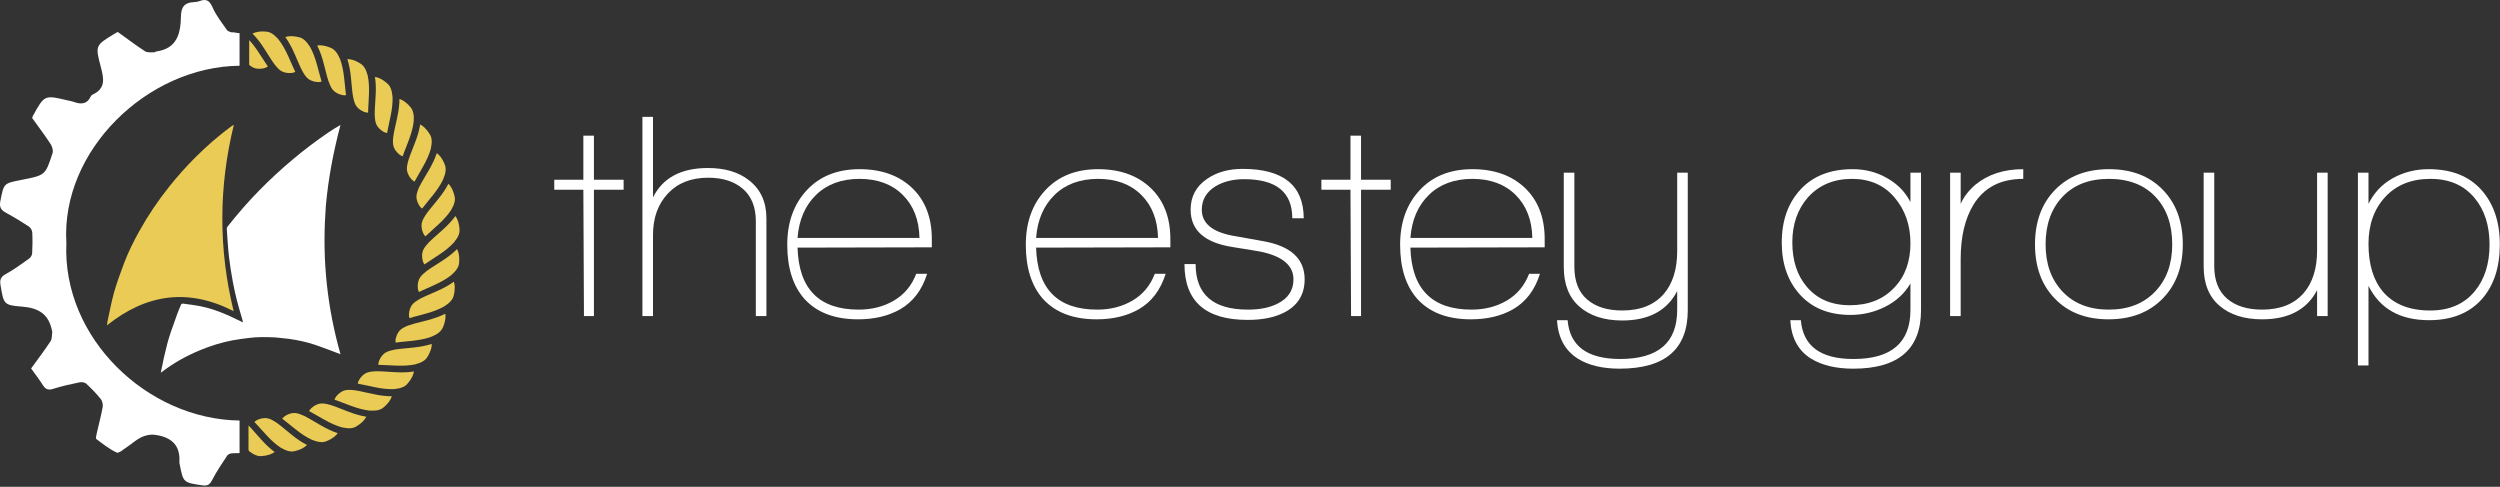 <?xml version="1.0" encoding="UTF-8" standalone="no"?>
<svg xmlns="http://www.w3.org/2000/svg" xmlns:xlink="http://www.w3.org/1999/xlink" xmlns:serif="http://www.serif.com/" width="100%" height="100%" viewBox="0 0 1746 340" version="1.1" xml:space="preserve" style="fill-rule:evenodd;clip-rule:evenodd;stroke-linejoin:round;stroke-miterlimit:2;">
    <rect x="0" y="0" width="1746" height="340" fill="#333333" stroke="none"/>
    <g transform="matrix(7.195,0,0,7.195,-1927.72,-655.787)">
        <g transform="matrix(1,0,0,1,-11.784,0)">
            <g transform="matrix(1,0,0,1,296.017,106.343)">
                <path d="M0,17.907C0.091,17.617 0.183,17.291 0.294,16.971C0.489,16.405 0.688,15.841 0.896,15.279C1.01,14.965 1.141,14.657 1.275,14.351C1.293,14.308 1.375,14.261 1.42,14.268C1.99,14.346 2.563,14.412 3.127,14.522C4.033,14.697 4.9,15.007 5.744,15.373C6.224,15.581 6.69,15.819 7.163,16.042C7.193,16.058 7.224,16.069 7.282,16.092C7.25,15.967 7.227,15.868 7.2,15.769C7.03,15.173 6.844,14.581 6.693,13.981C6.538,13.366 6.398,12.745 6.286,12.121C6.142,11.317 6.007,10.511 5.916,9.7C5.815,8.799 5.767,7.891 5.704,6.986C5.699,6.917 5.752,6.835 5.798,6.776C6.748,5.565 7.76,4.407 8.836,3.306C9.883,2.236 10.983,1.222 12.131,0.26C13.227,-0.659 14.365,-1.521 15.546,-2.326C15.932,-2.589 16.33,-2.833 16.743,-3.073C16.061,-0.488 15.555,2.122 15.322,4.792L15.278,5.5C14.974,10.164 15.475,14.725 16.743,19.185C15.927,18.881 15.116,18.556 14.29,18.278C13.46,17.999 12.605,17.813 11.722,17.691L10.433,17.554C9.561,17.515 8.686,17.491 7.817,17.61C7.291,17.682 6.762,17.737 6.241,17.84C5.176,18.046 4.143,18.368 3.137,18.783C1.79,19.339 0.527,20.037 -0.626,20.93C-0.638,20.938 -0.65,20.945 -0.702,20.98C-0.594,20.458 -0.5,19.976 -0.394,19.499C-0.301,19.08 -0.201,18.662 -0.091,18.247L0,17.907Z" style="fill:white;"></path>
            </g>
            <g transform="matrix(1,0,0,1,302.403,122.716)">
                <path d="M0,-19.433C-1.469,-13.416 -1.493,-7.397 -0.014,-1.368C-4.44,-3.634 -8.509,-3.032 -12.305,0.008C-12.292,-0.102 -12.29,-0.237 -12.261,-0.366C-12.053,-1.314 -11.882,-2.272 -11.618,-3.205C-11.351,-4.144 -11.009,-5.063 -10.668,-5.98C-10.263,-7.065 -9.746,-8.101 -9.185,-9.112C-8.331,-10.652 -7.349,-12.108 -6.248,-13.483C-5.448,-14.481 -4.597,-15.433 -3.692,-16.335C-2.637,-17.386 -1.517,-18.362 -0.323,-19.251C-0.233,-19.318 -0.136,-19.378 -0.043,-19.441C-0.028,-19.439 -0.014,-19.437 0,-19.433" style="fill:rgb(234,203,86);"></path>
            </g>
            <g transform="matrix(1,0,0,1,302.152,135.026)">
                <path d="M0,-40.749C-0.144,-40.801 -0.332,-40.847 -0.41,-40.961C-0.889,-41.66 -1.441,-42.335 -1.78,-43.101C-2.066,-43.752 -2.347,-44.053 -3.05,-43.782C-3.226,-43.713 -3.424,-43.68 -3.615,-43.674C-4.523,-43.641 -4.865,-43.209 -4.88,-42.279C-4.909,-40.659 -5.247,-39.161 -7.26,-38.89C-7.338,-38.878 -7.413,-38.794 -7.487,-38.799C-7.783,-38.817 -8.14,-38.758 -8.364,-38.903C-9.278,-39.499 -10.151,-40.162 -11.017,-40.783C-11.173,-40.694 -11.268,-40.642 -11.363,-40.584C-13.172,-39.476 -13.206,-39.466 -12.669,-37.427C-12.378,-36.32 -12.127,-35.301 -13.461,-34.696C-13.529,-34.663 -13.599,-34.593 -13.633,-34.523C-14.012,-33.715 -14.633,-33.744 -15.338,-34.009C-15.515,-34.074 -15.712,-34.095 -15.899,-34.14C-18.127,-34.671 -18.127,-34.671 -19.255,-32.623C-19.282,-32.577 -19.292,-32.521 -19.321,-32.426C-18.731,-31.601 -18.102,-30.77 -17.531,-29.9C-17.374,-29.661 -17.259,-29.27 -17.342,-29.019C-18.038,-26.871 -18.053,-26.874 -20.292,-26.434C-20.344,-26.422 -20.4,-26.411 -20.453,-26.401C-22.107,-26.076 -22.067,-26.067 -22.409,-24.365C-22.534,-23.74 -22.32,-23.474 -21.829,-23.209C-21.085,-22.807 -20.362,-22.366 -19.653,-21.903C-19.482,-21.791 -19.325,-21.53 -19.314,-21.327C-19.275,-20.645 -19.284,-19.955 -19.323,-19.27C-19.334,-19.095 -19.481,-18.874 -19.632,-18.769C-20.369,-18.246 -21.101,-17.702 -21.895,-17.271C-22.409,-16.991 -22.477,-16.687 -22.386,-16.164C-22.083,-14.413 -22.115,-14.25 -20.35,-14.123C-18.708,-14.002 -17.712,-13.406 -17.397,-11.778C-17.392,-11.752 -17.364,-11.726 -17.368,-11.702C-17.415,-11.385 -17.372,-11.007 -17.533,-10.761C-18.119,-9.868 -18.772,-9.017 -19.424,-8.116C-19.013,-7.538 -18.623,-7.04 -18.287,-6.508C-18.03,-6.096 -17.77,-5.978 -17.275,-6.137C-16.443,-6.407 -15.579,-6.589 -14.721,-6.77C-14.517,-6.813 -14.213,-6.771 -14.074,-6.64C-13.571,-6.178 -13.092,-5.681 -12.665,-5.151C-12.51,-4.961 -12.43,-4.62 -12.474,-4.377C-12.63,-3.513 -12.863,-2.664 -13.055,-1.807C-13.096,-1.626 -13.172,-1.327 -13.092,-1.268C-12.46,-0.789 -11.825,-0.282 -11.115,0.048C-10.906,0.145 -10.435,-0.282 -10.105,-0.5C-9.645,-0.801 -9.235,-1.193 -8.748,-1.428C-8.368,-1.614 -7.887,-1.73 -7.475,-1.682C-5.916,-1.498 -4.905,-0.75 -5.031,1C-5.035,1.054 -5.014,1.11 -5.004,1.163C-4.655,2.974 -4.653,2.96 -2.781,3.233C-2.284,3.304 -2.07,3.144 -1.842,2.699C-1.421,1.875 -0.893,1.105 -0.381,0.332C-0.297,0.206 -0.065,0.123 0.102,0.117C0.338,0.109 0.574,0.103 0.811,0.099L0.811,-3.061C-8.155,-3.177 -16.422,-11.081 -16,-20.295C-16.553,-29.247 -8.162,-37.411 0.811,-37.5L0.811,-40.659C0.629,-40.674 0.444,-40.701 0.244,-40.745C0.167,-40.763 0.071,-40.722 0,-40.749" style="fill:white;"></path>
            </g>
            <g transform="matrix(1,0,0,1,305.036,134.086)">
                <path d="M0,-0.307C-0.181,-0.503 -0.355,-0.703 -0.522,-0.894C-0.761,-1.169 -0.987,-1.43 -1.205,-1.641L-1.206,-1.642L-1.206,0.751L-1.141,0.855C-0.733,1.178 -0.376,1.335 -0.051,1.335C-0.023,1.335 0.004,1.334 0.031,1.332C0.726,1.289 1.116,1.099 1.33,0.931C0.897,0.618 0.461,0.211 0,-0.307" style="fill:rgb(234,203,86);"></path>
            </g>
            <g transform="matrix(1,0,0,1,304.892,95.036)">
                <path d="M0,2.785C0.431,2.785 0.683,2.66 0.817,2.56C0.647,2.319 0.476,2.053 0.298,1.774C0.169,1.574 0.038,1.369 -0.098,1.166C-0.393,0.713 -0.693,0.322 -0.994,0L-0.996,2.408C-0.717,2.64 -0.466,2.755 -0.191,2.777C-0.125,2.783 -0.061,2.785 0,2.785" style="fill:rgb(234,203,86);"></path>
            </g>
            <g transform="matrix(1,0,0,1,316.126,101.484)">
                <path d="M0,-0.296C-0.026,0.085 -0.051,0.447 -0.046,0.763L-0.026,1.095C0,1.498 0.096,1.782 0.289,2.015C0.655,2.44 0.977,2.55 1.156,2.575C1.204,2.293 1.27,1.993 1.339,1.678C1.391,1.437 1.446,1.19 1.494,0.945C1.646,0.226 1.71,-0.409 1.684,-0.948L1.681,-0.978C1.626,-1.589 1.461,-2 1.179,-2.236C0.642,-2.707 0.228,-2.84 -0.022,-2.871C0.064,-2.339 0.087,-1.729 0.045,-1.055C0.034,-0.797 0.016,-0.542 0,-0.296" style="fill:rgb(234,203,86);"></path>
            </g>
            <g transform="matrix(1,0,0,1,321.225,123.774)">
                <path d="M0,-1.55C-0.233,-1.488 -0.459,-1.43 -0.677,-1.376C-1.093,-1.272 -1.485,-1.173 -1.815,-1.058L-1.845,-1.048C-1.896,-1.029 -1.945,-1.01 -1.991,-0.991L-2.07,-0.958C-2.468,-0.787 -2.708,-0.607 -2.849,-0.375C-3.138,0.091 -3.147,0.434 -3.113,0.625C-2.805,0.58 -2.47,0.548 -2.119,0.514C-1.901,0.493 -1.678,0.472 -1.455,0.447C-0.948,0.386 -0.316,0.294 0.214,0.11L0.429,0.026C0.947,-0.177 1.309,-0.478 1.476,-0.842C1.754,-1.509 1.752,-1.938 1.704,-2.175C1.173,-1.898 0.551,-1.704 0,-1.55" style="fill:rgb(234,203,86);"></path>
            </g>
            <g transform="matrix(1,0,0,1,318.066,128.825)">
                <path d="M0,-1.552C-0.249,-1.564 -0.494,-1.58 -0.73,-1.597C-1.093,-1.621 -1.434,-1.645 -1.738,-1.645L-1.875,-1.643C-1.905,-1.642 -1.935,-1.64 -1.964,-1.639L-1.964,-1.635L-2.151,-1.622C-2.556,-1.597 -2.84,-1.5 -3.071,-1.308C-3.492,-0.945 -3.605,-0.629 -3.629,-0.442C-3.347,-0.394 -3.044,-0.327 -2.726,-0.258C-2.487,-0.205 -2.243,-0.151 -1.998,-0.103C-1.387,0.027 -0.835,0.093 -0.351,0.093C-0.283,0.093 -0.215,0.092 -0.148,0.089L-0.077,0.083C0.534,0.028 0.945,-0.137 1.18,-0.419C1.645,-0.948 1.787,-1.353 1.817,-1.619C1.459,-1.562 1.065,-1.533 0.643,-1.533C0.43,-1.533 0.214,-1.539 0,-1.552" style="fill:rgb(234,203,86);"></path>
            </g>
            <g transform="matrix(1,0,0,1,318.797,100.754)">
                <path d="M0,5.56C0.086,5.299 0.196,5.021 0.311,4.73C0.406,4.492 0.503,4.248 0.589,4.006C0.861,3.276 1.012,2.706 1.063,2.218L1.069,2.132C1.122,1.573 1.018,1.115 0.769,0.806C0.314,0.265 -0.07,0.068 -0.314,0C-0.311,0.507 -0.381,1.088 -0.532,1.802C-0.584,2.067 -0.645,2.33 -0.702,2.582C-0.791,2.964 -0.875,3.326 -0.91,3.634C-0.918,3.69 -0.924,3.741 -0.929,3.79L-0.939,3.915C-0.972,4.326 -0.919,4.622 -0.77,4.876C-0.472,5.348 -0.179,5.507 0,5.56" style="fill:rgb(234,203,86);"></path>
            </g>
            <g transform="matrix(1,0,0,1,321.021,109.199)">
                <path d="M0,-0.999C-0.232,-0.61 -0.45,-0.242 -0.615,0.09C-0.655,0.175 -0.691,0.257 -0.721,0.335C-0.888,0.764 -0.93,1.049 -0.86,1.293C-0.736,1.83 -0.499,2.081 -0.34,2.193C-0.12,1.904 0.129,1.599 0.392,1.28L0.708,0.895C1.04,0.471 1.447,-0.081 1.695,-0.624L1.739,-0.732C1.967,-1.274 2.008,-1.728 1.862,-2.082C1.588,-2.757 1.283,-3.059 1.084,-3.192C0.901,-2.611 0.6,-2.038 0.322,-1.545C0.212,-1.354 0.104,-1.173 0,-0.999" style="fill:rgb(234,203,86);"></path>
            </g>
            <g transform="matrix(1,0,0,1,313.848,99.535)">
                <path d="M0,-0.11C0.034,0.271 0.066,0.631 0.12,0.943L0.193,1.268C0.28,1.663 0.42,1.927 0.648,2.127C1.075,2.49 1.41,2.549 1.591,2.544C1.594,2.259 1.612,1.952 1.632,1.63C1.646,1.384 1.661,1.132 1.67,0.881C1.707,0.147 1.671,-0.489 1.562,-1.018L1.554,-1.046C1.404,-1.641 1.177,-2.022 0.861,-2.21C0.257,-2.592 -0.172,-2.659 -0.423,-2.65C-0.257,-2.138 -0.139,-1.539 -0.074,-0.867C-0.045,-0.61 -0.022,-0.355 0,-0.11" style="fill:rgb(234,203,86);"></path>
            </g>
            <g transform="matrix(1,0,0,1,311.312,97.922)">
                <path d="M0,0.085C0.092,0.456 0.18,0.807 0.283,1.106L0.406,1.416C0.554,1.792 0.733,2.031 0.989,2.193C1.468,2.485 1.808,2.491 1.987,2.457C1.944,2.175 1.915,1.869 1.884,1.549C1.858,1.303 1.835,1.052 1.804,0.803C1.726,0.072 1.59,-0.551 1.401,-1.057L1.388,-1.083C1.147,-1.646 0.863,-1.987 0.521,-2.124C-0.135,-2.406 -0.569,-2.405 -0.816,-2.358C-0.571,-1.878 -0.361,-1.305 -0.192,-0.651C-0.123,-0.402 -0.061,-0.153 0,0.085" style="fill:rgb(234,203,86);"></path>
            </g>
            <g transform="matrix(1,0,0,1,308.591,96.729)">
                <path d="M0,0.3C0.149,0.651 0.291,0.984 0.439,1.264L0.609,1.551C0.814,1.899 1.029,2.108 1.307,2.227C1.826,2.44 2.162,2.393 2.334,2.332C2.248,2.06 2.171,1.763 2.089,1.451C2.026,1.213 1.963,0.968 1.895,0.727C1.702,0.017 1.471,-0.577 1.204,-1.047L1.187,-1.071C0.862,-1.59 0.528,-1.882 0.169,-1.963C-0.523,-2.14 -0.952,-2.071 -1.188,-1.985C-0.871,-1.549 -0.574,-1.016 -0.304,-0.397C-0.197,-0.162 -0.097,0.074 0,0.3" style="fill:rgb(234,203,86);"></path>
            </g>
            <g transform="matrix(1,0,0,1,305.751,95.979)">
                <path d="M0,0.5C0.202,0.823 0.395,1.13 0.584,1.383L0.798,1.64C1.055,1.952 1.298,2.124 1.592,2.198C2.138,2.328 2.463,2.229 2.623,2.142C2.496,1.887 2.373,1.605 2.244,1.309C2.144,1.084 2.044,0.853 1.938,0.625C1.638,-0.046 1.316,-0.597 0.979,-1.019L0.959,-1.04C0.556,-1.502 0.181,-1.738 -0.186,-1.763C-0.898,-1.828 -1.311,-1.693 -1.53,-1.571C-1.149,-1.191 -0.773,-0.711 -0.409,-0.141C-0.267,0.074 -0.131,0.292 0,0.5" style="fill:rgb(234,203,86);"></path>
            </g>
            <g transform="matrix(1,0,0,1,319.356,105.322)">
                <path d="M0,1.36L-0.082,1.683C-0.181,2.075 -0.176,2.374 -0.062,2.654C0.155,3.17 0.428,3.375 0.591,3.452C0.723,3.199 0.877,2.933 1.04,2.655C1.163,2.442 1.29,2.223 1.411,2.004C1.775,1.365 2.03,0.78 2.172,0.259L2.176,0.23C2.312,-0.367 2.281,-0.81 2.084,-1.12C1.716,-1.733 1.364,-1.987 1.135,-2.092C1.054,-1.56 0.889,-0.973 0.643,-0.343C0.553,-0.101 0.457,0.138 0.367,0.366C0.226,0.719 0.093,1.057 0,1.36" style="fill:rgb(234,203,86);"></path>
            </g>
            <g transform="matrix(1,0,0,1,321.743,111.987)">
                <path d="M0,-0.903C-0.243,-0.611 -0.474,-0.33 -0.656,-0.071L-0.834,0.21C-1.05,0.553 -1.138,0.838 -1.116,1.139C-1.069,1.698 -0.872,1.977 -0.741,2.101C-0.537,1.901 -0.308,1.696 -0.067,1.482C0.115,1.317 0.303,1.148 0.487,0.977C1.03,0.482 1.453,0.005 1.75,-0.447L1.762,-0.473C2.076,-0.999 2.183,-1.431 2.092,-1.786C1.931,-2.483 1.675,-2.833 1.49,-3.004C1.247,-2.524 0.91,-2.017 0.481,-1.492C0.322,-1.29 0.156,-1.092 0,-0.903" style="fill:rgb(234,203,86);"></path>
            </g>
            <g transform="matrix(1,0,0,1,322.678,115.475)">
                <path d="M0,-2.023C-0.19,-1.849 -0.384,-1.678 -0.567,-1.516C-0.853,-1.265 -1.126,-1.025 -1.346,-0.797L-1.565,-0.547C-1.832,-0.243 -1.964,0.026 -1.989,0.327C-2.03,0.885 -1.88,1.191 -1.769,1.336C-1.536,1.17 -1.279,1.002 -1.007,0.828C-0.8,0.695 -0.589,0.557 -0.381,0.416C0.233,0.013 0.726,-0.392 1.089,-0.792L1.106,-0.816C1.498,-1.287 1.671,-1.695 1.637,-2.061C1.587,-2.774 1.389,-3.161 1.233,-3.359C0.918,-2.922 0.505,-2.474 0,-2.023" style="fill:rgb(234,203,86);"></path>
            </g>
            <g transform="matrix(1,0,0,1,322.648,118.364)">
                <path d="M0,-1.915C-0.214,-1.772 -0.433,-1.634 -0.64,-1.502C-0.961,-1.3 -1.267,-1.105 -1.521,-0.915L-1.776,-0.702C-2.088,-0.443 -2.26,-0.199 -2.332,0.096C-2.46,0.641 -2.359,0.966 -2.272,1.126C-2.017,0.998 -1.736,0.873 -1.441,0.745C-1.215,0.644 -0.986,0.542 -0.758,0.436C-0.089,0.133 0.462,-0.19 0.883,-0.529L0.904,-0.55C1.365,-0.953 1.6,-1.33 1.623,-1.697C1.686,-2.408 1.55,-2.821 1.426,-3.041C1.048,-2.659 0.57,-2.281 0,-1.915" style="fill:rgb(234,203,86);"></path>
            </g>
            <g transform="matrix(1,0,0,1,322.176,121.137)">
                <path d="M0,-1.759C-0.234,-1.651 -0.471,-1.549 -0.697,-1.452C-1.045,-1.303 -1.379,-1.158 -1.659,-1.01L-1.944,-0.839C-2.292,-0.632 -2.501,-0.418 -2.618,-0.139C-2.83,0.38 -2.781,0.717 -2.72,0.889C-2.448,0.802 -2.151,0.723 -1.839,0.642C-1.601,0.578 -1.358,0.513 -1.116,0.444C-0.408,0.25 0.187,0.017 0.655,-0.252L0.679,-0.27C1.198,-0.596 1.489,-0.931 1.569,-1.289C1.741,-1.983 1.672,-2.411 1.584,-2.648C1.151,-2.33 0.619,-2.031 0,-1.759" style="fill:rgb(234,203,86);"></path>
            </g>
            <g transform="matrix(1,0,0,1,319.078,126.233)">
                <path d="M0,-1.276C-0.378,-1.242 -0.74,-1.206 -1.052,-1.153L-1.376,-1.079C-1.771,-0.989 -2.035,-0.85 -2.233,-0.62C-2.595,-0.193 -2.652,0.144 -2.647,0.325C-2.362,0.327 -2.055,0.344 -1.734,0.362C-1.487,0.376 -1.236,0.388 -0.984,0.398C-0.251,0.432 0.386,0.394 0.915,0.283L0.943,0.274C1.537,0.124 1.918,-0.106 2.105,-0.421C2.483,-1.028 2.549,-1.456 2.54,-1.708C2.029,-1.539 1.431,-1.42 0.758,-1.353C0.502,-1.322 0.244,-1.298 0,-1.276" style="fill:rgb(234,203,86);"></path>
            </g>
            <g transform="matrix(1,0,0,1,315.192,130.767)">
                <path d="M0,-1.532C-0.37,-1.616 -0.725,-1.695 -1.038,-1.74L-1.369,-1.77C-1.773,-1.806 -2.067,-1.756 -2.326,-1.599C-2.802,-1.304 -2.961,-1.002 -3.012,-0.827C-2.741,-0.737 -2.455,-0.627 -2.155,-0.51C-1.925,-0.421 -1.69,-0.331 -1.453,-0.245C-0.767,0.015 -0.149,0.175 0.389,0.233L0.418,0.233C1.029,0.274 1.462,0.174 1.738,-0.069C2.285,-0.528 2.48,-0.916 2.549,-1.159C2.011,-1.156 1.405,-1.227 0.745,-1.372C0.492,-1.421 0.24,-1.478 0,-1.532" style="fill:rgb(234,203,86);"></path>
            </g>
            <g transform="matrix(1,0,0,1,312.802,132.22)">
                <path d="M0,-1.395C-0.352,-1.535 -0.691,-1.669 -0.993,-1.762L-1.316,-1.844C-1.709,-1.944 -2.007,-1.939 -2.288,-1.825C-2.804,-1.608 -3.007,-1.334 -3.086,-1.17C-2.833,-1.039 -2.567,-0.885 -2.289,-0.723C-2.075,-0.599 -1.857,-0.473 -1.637,-0.351C-1,0.012 -0.415,0.268 0.107,0.41L0.137,0.413C0.734,0.549 1.177,0.519 1.487,0.322C2.1,-0.046 2.353,-0.399 2.459,-0.628C1.928,-0.709 1.34,-0.874 0.71,-1.121C0.468,-1.209 0.228,-1.304 0,-1.395" style="fill:rgb(234,203,86);"></path>
            </g>
            <g transform="matrix(1,0,0,1,310.185,133.268)">
                <path d="M0,-1.222C-0.326,-1.416 -0.64,-1.601 -0.923,-1.741L-1.23,-1.871C-1.601,-2.031 -1.896,-2.073 -2.192,-2.005C-2.735,-1.871 -2.979,-1.633 -3.083,-1.483C-2.853,-1.314 -2.615,-1.12 -2.365,-0.916C-2.173,-0.76 -1.978,-0.602 -1.78,-0.446C-1.208,0.011 -0.669,0.356 -0.176,0.577L-0.147,0.586C0.421,0.813 0.863,0.851 1.2,0.707C1.863,0.438 2.168,0.13 2.309,-0.079C1.797,-0.243 1.242,-0.498 0.658,-0.84C0.433,-0.965 0.212,-1.097 0,-1.222" style="fill:rgb(234,203,86);"></path>
            </g>
            <g transform="matrix(1,0,0,1,307.407,133.891)">
                <path d="M0,-1.045C-0.292,-1.288 -0.572,-1.519 -0.831,-1.702L-1.113,-1.878C-1.455,-2.094 -1.74,-2.183 -2.042,-2.161C-2.6,-2.114 -2.879,-1.917 -3.005,-1.785C-2.803,-1.582 -2.599,-1.353 -2.384,-1.113C-2.219,-0.929 -2.051,-0.741 -1.879,-0.558C-1.386,-0.015 -0.908,0.408 -0.456,0.704L-0.429,0.718C0.098,1.03 0.528,1.138 0.884,1.048C1.581,0.887 1.93,0.63 2.102,0.445C1.621,0.204 1.113,-0.135 0.59,-0.564C0.388,-0.723 0.19,-0.888 0,-1.045" style="fill:rgb(234,203,86);"></path>
            </g>
        </g>
        <g transform="matrix(1.168,0,0,1.168,-67.812,-14.15)">
            <g transform="matrix(1,0,0,1,336.805,111.925)">
                <path d="M0,-6.007L0,4.492L-0.829,4.492L-0.879,-6.007L-3.296,-6.007L-3.296,-6.838L-0.879,-6.838L-0.879,-10.499L0,-10.499L0,-6.838L2.467,-6.838L2.467,-6.007L0,-6.007Z" style="fill:white;"></path>
            </g>
            <g transform="matrix(1,0,0,1,350.26,99.863)">
                <path d="M0,16.554L0,8.668C0,7.496 -0.359,6.601 -1.074,5.982C-1.791,5.364 -2.751,5.055 -3.956,5.055C-5.372,5.055 -6.492,5.494 -7.313,6.373C-8.135,7.251 -8.546,8.4 -8.546,9.816L-8.546,16.554L-9.425,16.554L-9.425,0L-8.546,0L-8.546,6.69C-7.733,5.063 -6.211,4.249 -3.98,4.249C-2.564,4.249 -1.425,4.59 -0.562,5.275C0.398,6.022 0.879,7.073 0.879,8.425L0.879,16.554L0,16.554Z" style="fill:white;"></path>
            </g>
            <g transform="matrix(1,0,0,1,358.879,115.881)">
                <path d="M0,-10.866C-1.497,-10.866 -2.703,-10.422 -3.614,-9.535C-4.525,-8.647 -5.038,-7.454 -5.152,-5.958L4.981,-5.958C4.948,-7.454 4.485,-8.647 3.59,-9.535C2.694,-10.422 1.497,-10.866 0,-10.866M-5.152,-5.152C-5.054,-1.718 -3.361,0 -0.073,0C1.034,0 2.015,-0.253 2.869,-0.758C3.724,-1.262 4.338,-2.003 4.713,-2.979L5.617,-2.979C5.193,-1.628 4.444,-0.643 3.369,-0.024C2.393,0.53 1.229,0.806 -0.122,0.806C-2.075,0.806 -3.564,0.237 -4.591,-0.904C-5.535,-1.977 -6.007,-3.476 -6.007,-5.396C-6.007,-7.252 -5.466,-8.762 -4.383,-9.926C-3.3,-11.09 -1.839,-11.672 0,-11.672C1.823,-11.672 3.28,-11.15 4.371,-10.109C5.461,-9.067 6.007,-7.65 6.007,-5.86L6.007,-5.177L-5.152,-5.152Z" style="fill:white;"></path>
            </g>
            <g transform="matrix(1,0,0,1,378.703,115.881)">
                <path d="M0,-10.866C-1.498,-10.866 -2.703,-10.422 -3.614,-9.535C-4.525,-8.647 -5.038,-7.454 -5.152,-5.958L4.982,-5.958C4.949,-7.454 4.485,-8.647 3.59,-9.535C2.695,-10.422 1.498,-10.866 0,-10.866M-5.152,-5.152C-5.054,-1.718 -3.362,0 -0.073,0C1.034,0 2.015,-0.253 2.869,-0.758C3.725,-1.262 4.339,-2.003 4.714,-2.979L5.616,-2.979C5.193,-1.628 4.445,-0.643 3.37,-0.024C2.393,0.53 1.229,0.806 -0.121,0.806C-2.075,0.806 -3.564,0.237 -4.59,-0.904C-5.534,-1.977 -6.006,-3.476 -6.006,-5.396C-6.006,-7.252 -5.465,-8.762 -4.382,-9.926C-3.3,-11.09 -1.839,-11.672 0,-11.672C1.823,-11.672 3.28,-11.15 4.371,-10.109C5.462,-9.067 6.007,-7.65 6.007,-5.86L6.007,-5.177L-5.152,-5.152Z" style="fill:white;"></path>
            </g>
            <g transform="matrix(1,0,0,1,391.131,104.185)">
                <path d="M0,12.55C-3.5,12.55 -5.249,11.004 -5.249,7.911L-4.322,7.911C-4.322,10.434 -2.872,11.696 0.024,11.696C1.034,11.696 1.864,11.525 2.515,11.184C3.378,10.744 3.809,10.076 3.809,9.181C3.809,8.057 2.947,7.3 1.221,6.909C1.107,6.877 0.285,6.739 -1.245,6.495C-3.573,6.137 -4.737,5.103 -4.737,3.394C-4.737,2.303 -4.282,1.449 -3.37,0.83C-2.572,0.277 -1.587,0 -0.415,0C2.955,0 4.648,1.367 4.664,4.102L3.712,4.102C3.712,1.937 2.377,0.855 -0.293,0.855C-1.205,0.855 -1.994,1.05 -2.661,1.44C-3.426,1.912 -3.809,2.564 -3.809,3.394C-3.809,4.502 -2.97,5.217 -1.294,5.543C-0.854,5.624 0.008,5.779 1.295,6.006C3.59,6.413 4.738,7.472 4.738,9.181C4.738,10.385 4.216,11.28 3.174,11.866C2.36,12.322 1.303,12.55 0,12.55" style="fill:white;"></path>
            </g>
            <g transform="matrix(1,0,0,1,400.556,111.925)">
                <path d="M0,-6.007L0,4.492L-0.829,4.492L-0.878,-6.007L-3.296,-6.007L-3.296,-6.838L-0.878,-6.838L-0.878,-10.499L0,-10.499L0,-6.838L2.467,-6.838L2.467,-6.007L0,-6.007Z" style="fill:white;"></path>
            </g>
            <g transform="matrix(1,0,0,1,409.811,115.881)">
                <path d="M0,-10.866C-1.499,-10.866 -2.703,-10.422 -3.614,-9.535C-4.526,-8.647 -5.04,-7.454 -5.153,-5.958L4.981,-5.958C4.948,-7.454 4.484,-8.647 3.589,-9.535C2.694,-10.422 1.497,-10.866 0,-10.866M-5.153,-5.152C-5.055,-1.718 -3.362,0 -0.073,0C1.033,0 2.014,-0.253 2.869,-0.758C3.723,-1.262 4.337,-2.003 4.712,-2.979L5.615,-2.979C5.192,-1.628 4.443,-0.643 3.37,-0.024C2.393,0.53 1.228,0.806 -0.123,0.806C-2.076,0.806 -3.565,0.237 -4.591,-0.904C-5.536,-1.977 -6.007,-3.476 -6.007,-5.396C-6.007,-7.252 -5.466,-8.762 -4.383,-9.926C-3.301,-11.09 -1.84,-11.672 0,-11.672C1.823,-11.672 3.28,-11.15 4.371,-10.109C5.46,-9.067 6.007,-7.65 6.007,-5.86L6.007,-5.177L-5.153,-5.152Z" style="fill:white;"></path>
            </g>
            <g transform="matrix(1,0,0,1,422.044,104.501)">
                <path d="M0,16.287C-1.416,16.287 -2.572,16.011 -3.467,15.458C-4.542,14.773 -5.12,13.707 -5.2,12.258L-4.321,12.258C-4.142,14.408 -2.686,15.482 0.049,15.482C3.207,15.482 4.786,14.123 4.786,11.403L4.786,9.841C3.939,11.468 2.418,12.283 0.22,12.283C-1.262,12.283 -2.442,11.905 -3.321,11.147C-4.2,10.391 -4.639,9.288 -4.639,7.838L-4.639,0L-3.76,0L-3.76,7.815C-3.76,9.019 -3.407,9.927 -2.698,10.537C-1.991,11.147 -1.018,11.452 0.22,11.452C1.734,11.452 2.889,10.989 3.686,10.061C4.419,9.198 4.786,8.018 4.786,6.52L4.786,0L5.665,0L5.665,11.428C5.665,14.668 3.776,16.287 0,16.287" style="fill:white;"></path>
            </g>
            <g transform="matrix(1,0,0,1,441.356,119.983)">
                <path d="M0,-14.968C-1.514,-14.968 -2.735,-14.456 -3.663,-13.43C-4.526,-12.437 -4.958,-11.191 -4.958,-9.693C-4.958,-8.179 -4.558,-6.95 -3.76,-6.007C-2.898,-4.98 -1.701,-4.468 -0.171,-4.468C1.375,-4.468 2.604,-4.956 3.516,-5.933C4.411,-6.862 4.859,-8.09 4.859,-9.62C4.859,-11.118 4.419,-12.383 3.54,-13.418C2.661,-14.451 1.481,-14.968 0,-14.968M0.098,0.806C-1.319,0.806 -2.483,0.529 -3.395,-0.023C-4.469,-0.691 -5.046,-1.757 -5.127,-3.224L-4.249,-3.224C-4.07,-1.074 -2.613,0.001 0.121,0.001C3.28,0.001 4.859,-1.359 4.859,-4.078L4.859,-6.275C4.37,-5.444 3.675,-4.8 2.772,-4.346C1.867,-3.89 0.904,-3.662 -0.122,-3.662C-1.897,-3.662 -3.292,-4.221 -4.31,-5.335C-5.327,-6.45 -5.836,-7.895 -5.836,-9.67C-5.836,-11.492 -5.316,-12.965 -4.274,-14.089C-3.232,-15.212 -1.792,-15.774 0.049,-15.774C1.09,-15.774 2.026,-15.537 2.856,-15.065C3.752,-14.576 4.419,-13.901 4.859,-13.04L4.859,-15.481L5.737,-15.481L5.737,-4.053C5.737,-0.814 3.858,0.806 0.098,0.806" style="fill:white;"></path>
            </g>
            <g transform="matrix(1,0,0,1,450.39,113.535)">
                <path d="M0,-6.444C0.261,-7.03 0.667,-7.559 1.221,-8.032C2.263,-8.894 3.59,-9.326 5.201,-9.326L5.201,-8.52C3.329,-8.52 1.954,-7.812 1.075,-6.396C0.358,-5.223 0,-3.718 0,-1.878L0,2.882L-0.879,2.882L-0.879,-9.033L0,-9.033L0,-6.444Z" style="fill:white;"></path>
            </g>
            <g transform="matrix(1,0,0,1,462.697,115.881)">
                <path d="M0,-10.866C-1.629,-10.866 -2.91,-10.37 -3.846,-9.376C-4.783,-8.383 -5.251,-7.065 -5.251,-5.421C-5.251,-3.793 -4.779,-2.481 -3.835,-1.489C-2.89,-0.497 -1.613,0 0,0C1.611,0 2.892,-0.497 3.845,-1.489C4.797,-2.481 5.273,-3.793 5.273,-5.421C5.273,-7.082 4.805,-8.403 3.868,-9.389C2.932,-10.373 1.644,-10.866 0,-10.866M-0.026,0.806C-1.914,0.806 -3.412,0.22 -4.518,-0.952C-5.593,-2.076 -6.131,-3.565 -6.131,-5.421C-6.131,-7.309 -5.572,-8.823 -4.457,-9.962C-3.342,-11.101 -1.849,-11.672 0.023,-11.672C1.895,-11.672 3.386,-11.101 4.492,-9.962C5.599,-8.823 6.152,-7.309 6.152,-5.421C6.152,-3.549 5.59,-2.043 4.468,-0.904C3.344,0.237 1.846,0.806 -0.026,0.806" style="fill:white;"></path>
            </g>
            <g transform="matrix(1,0,0,1,480.009,104.772)">
                <path d="M0,11.645L0,9.497C-0.847,11.109 -2.369,11.915 -4.567,11.915C-6.047,11.915 -7.229,11.54 -8.107,10.791C-8.986,10.042 -9.426,8.952 -9.426,7.519L-9.426,-0.27L-8.547,-0.27L-8.547,7.494C-8.547,8.684 -8.192,9.582 -7.484,10.194C-6.776,10.804 -5.803,11.109 -4.567,11.109C-3.053,11.109 -1.898,10.645 -1.099,9.717C-0.367,8.855 0,7.682 0,6.2L0,-0.27L0.879,-0.27L0.879,11.645L0,11.645Z" style="fill:white;"></path>
            </g>
            <g transform="matrix(1,0,0,1,489.433,119.714)">
                <path d="M0,-14.699C-1.579,-14.699 -2.831,-14.198 -3.76,-13.198C-4.688,-12.196 -5.152,-10.898 -5.152,-9.302C-5.152,-7.594 -4.745,-6.258 -3.931,-5.299C-3.036,-4.273 -1.733,-3.76 -0.023,-3.76C1.571,-3.76 2.809,-4.297 3.688,-5.371C4.501,-6.363 4.908,-7.651 4.908,-9.229C4.908,-10.825 4.493,-12.118 3.663,-13.112C2.784,-14.17 1.563,-14.699 0,-14.699M-0.121,-2.955C-2.53,-2.955 -4.208,-3.907 -5.152,-5.81L-5.152,0.806L-6.031,0.806L-6.031,-15.212L-5.152,-15.212L-5.152,-12.623C-4.696,-13.551 -4.02,-14.263 -3.124,-14.76C-2.229,-15.257 -1.237,-15.505 -0.146,-15.505C1.742,-15.505 3.199,-14.931 4.226,-13.783C5.25,-12.635 5.763,-11.125 5.763,-9.254C5.763,-7.35 5.265,-5.836 4.273,-4.711C3.232,-3.539 1.767,-2.955 -0.121,-2.955" style="fill:white;"></path>
            </g>
        </g>
    </g>
</svg>
